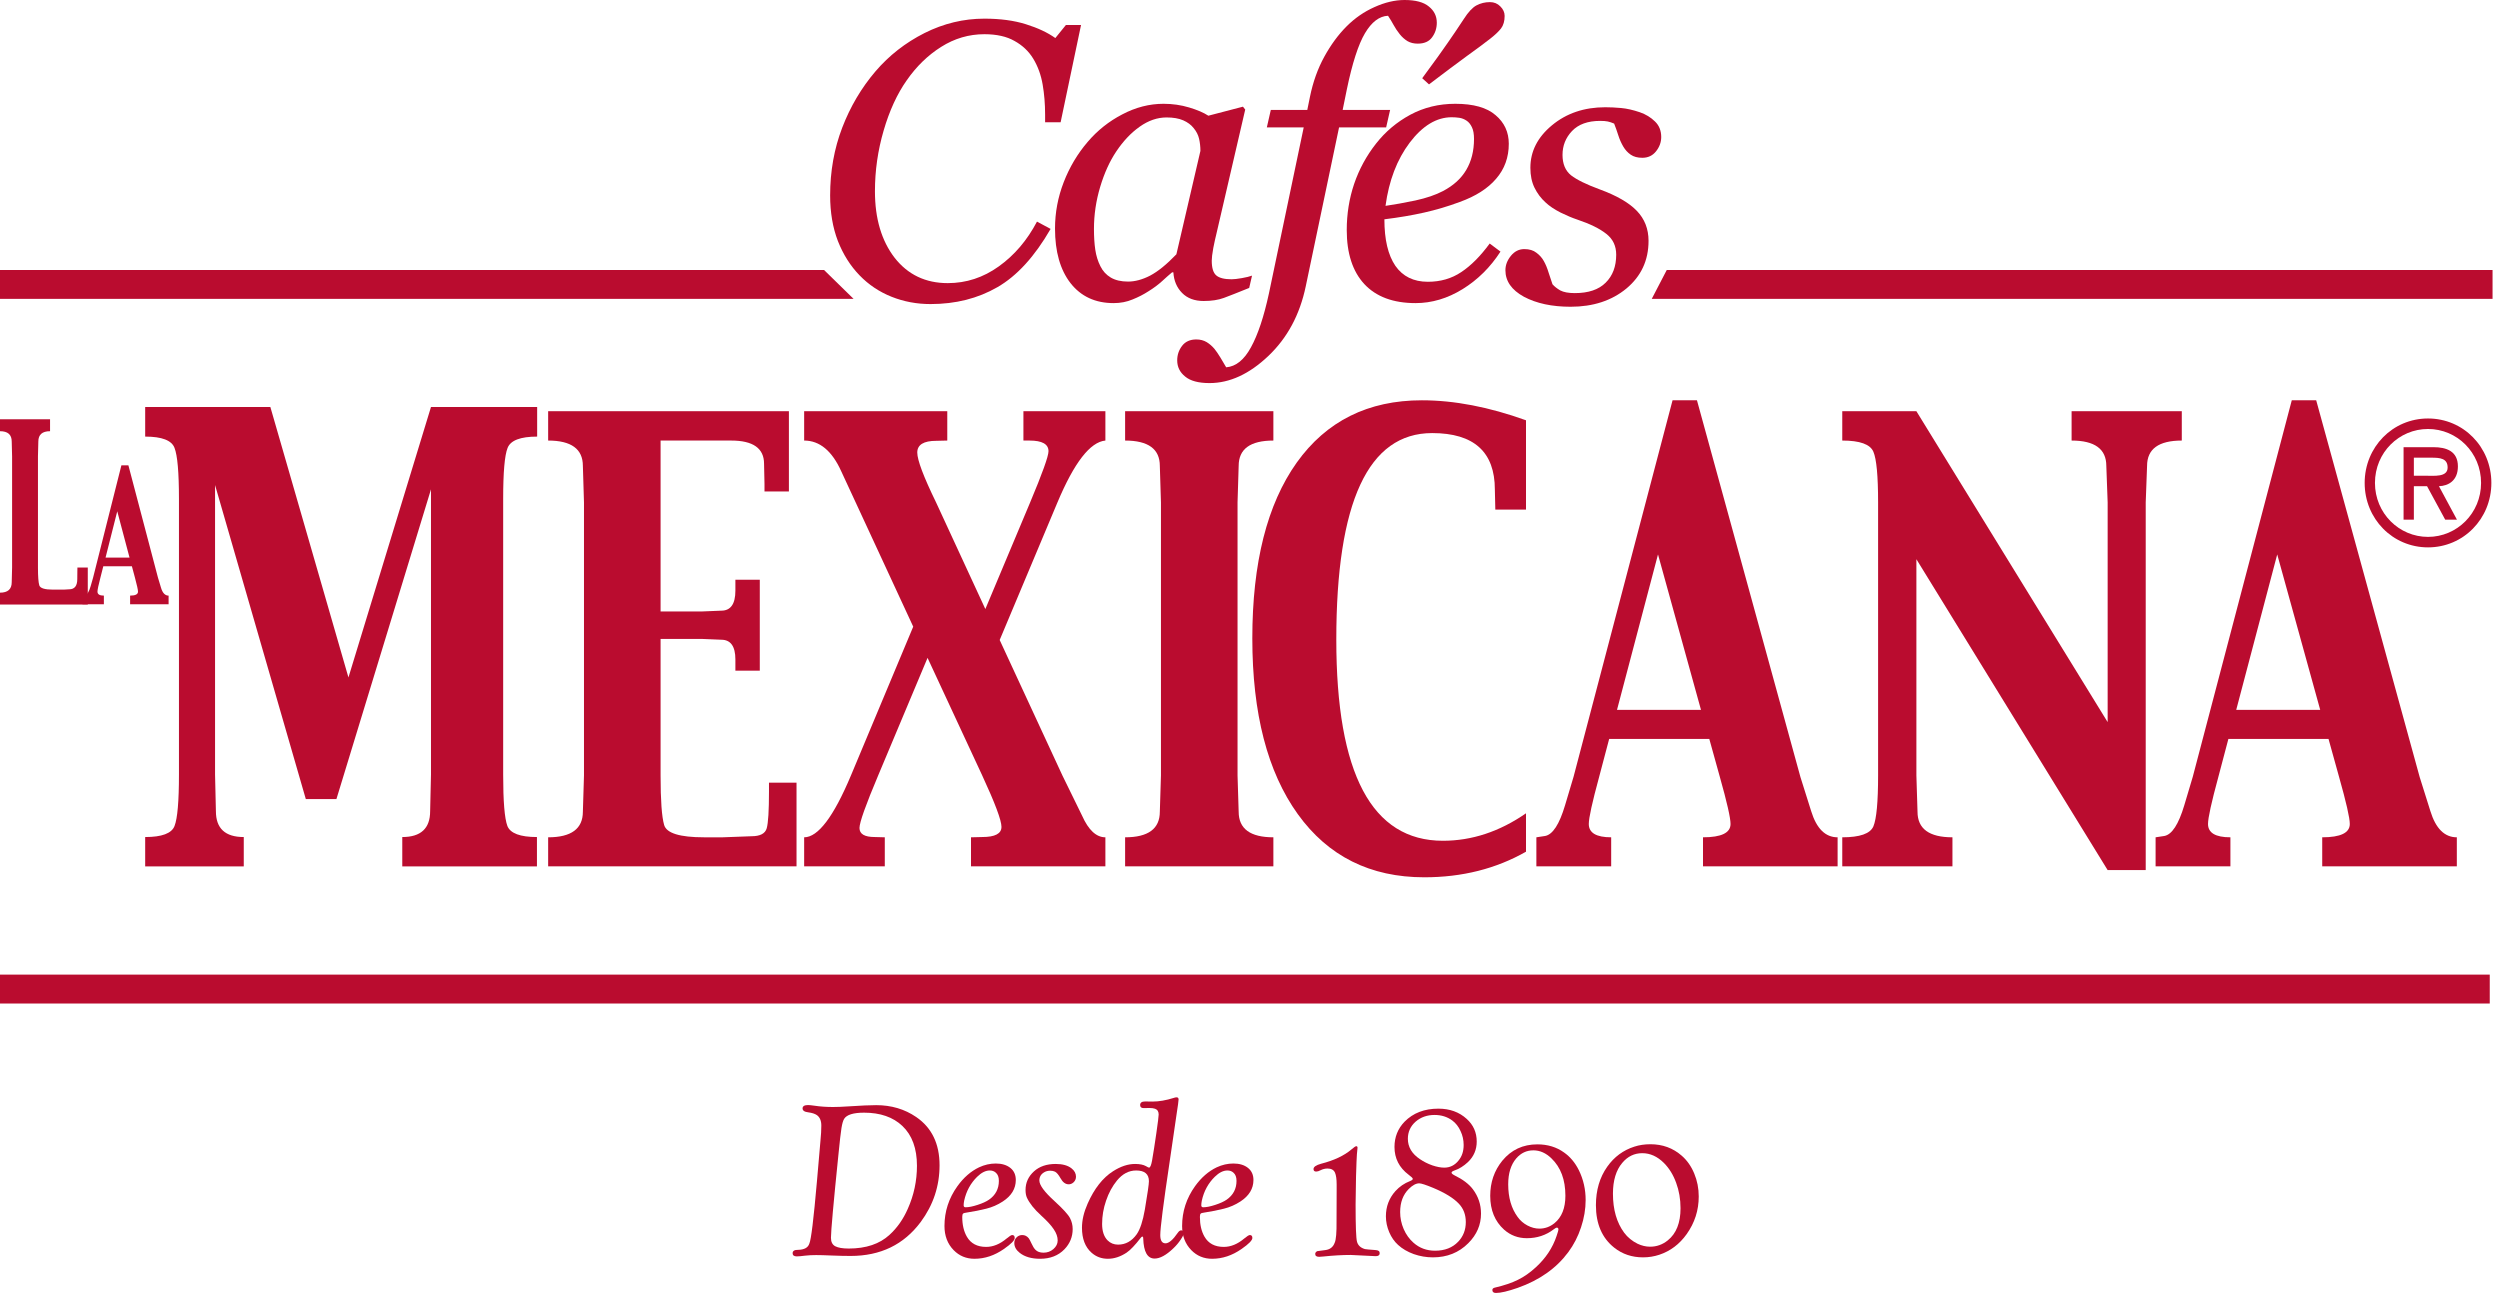 <?xml version="1.0" encoding="UTF-8"?>
<svg width="180px" height="94px" viewBox="0 0 180 94" version="1.1" xmlns="http://www.w3.org/2000/svg" xmlns:xlink="http://www.w3.org/1999/xlink">
    <!-- Generator: Sketch 52.6 (67491) - http://www.bohemiancoding.com/sketch -->
    <title>la_mexicana-logo</title>
    <desc>Created with Sketch.</desc>
    <g id="la_mexicana-logo" stroke="none" stroke-width="1" fill="none" fill-rule="evenodd">
        <rect id="Rectangle" x="0" y="0" width="180" height="94"></rect>
        <g id="logo-lamexicana" fill="#BA0C2F">
            <path d="M62.212,80.112 C61.44,80.112 60.963,80.261 60.777,80.559 C60.7,80.685 60.636,80.907 60.585,81.225 C60.533,81.544 60.462,82.177 60.368,83.122 C60.009,86.645 59.829,88.644 59.829,89.119 C59.829,89.417 59.932,89.621 60.138,89.73 C60.348,89.84 60.672,89.895 61.109,89.895 C62.353,89.895 63.333,89.566 64.047,88.907 C64.592,88.411 65.029,87.789 65.358,87.042 C65.8,86.054 66.021,85.02 66.021,83.938 C66.021,82.689 65.671,81.732 64.972,81.069 C64.299,80.431 63.378,80.112 62.212,80.112 M58.179,79.564 C58.266,79.564 58.42,79.579 58.642,79.611 C59.053,79.673 59.498,79.704 59.975,79.704 C60.284,79.704 60.664,79.689 61.117,79.658 C61.98,79.6 62.636,79.572 63.084,79.571 C64.173,79.571 65.134,79.856 65.967,80.426 C67.088,81.194 67.648,82.352 67.648,83.899 C67.648,85.398 67.196,86.76 66.291,87.983 C65.078,89.613 63.397,90.428 61.248,90.428 C60.847,90.428 60.392,90.418 59.883,90.397 C59.405,90.376 59.032,90.366 58.765,90.366 C58.482,90.366 58.222,90.378 57.986,90.405 C57.709,90.441 57.502,90.459 57.369,90.46 C57.169,90.46 57.069,90.384 57.069,90.232 C57.069,90.065 57.2,89.984 57.462,89.989 C57.909,89.979 58.179,89.83 58.271,89.542 C58.4,89.266 58.582,87.773 58.819,85.066 C58.963,83.347 59.047,82.37 59.073,82.135 C59.114,81.717 59.135,81.354 59.135,81.045 C59.135,80.69 59.027,80.437 58.811,80.285 C58.673,80.191 58.469,80.125 58.202,80.089 C57.925,80.058 57.785,79.963 57.785,79.807 C57.785,79.645 57.917,79.564 58.179,79.564" id="Fill-1"></path>
            <path d="M71.264,84.275 C70.966,84.275 70.663,84.426 70.354,84.729 C69.881,85.195 69.57,85.767 69.421,86.446 C69.395,86.577 69.383,86.689 69.383,86.783 C69.383,86.877 69.429,86.924 69.521,86.924 C69.748,86.924 70.035,86.867 70.385,86.752 C70.74,86.637 71.015,86.511 71.21,86.376 C71.683,86.046 71.919,85.594 71.919,85.02 C71.919,84.748 71.843,84.55 71.688,84.424 C71.575,84.324 71.434,84.275 71.264,84.275 M72.876,88.923 C72.999,88.923 73.06,88.993 73.06,89.135 C73.06,89.302 72.801,89.566 72.282,89.926 C71.608,90.397 70.902,90.632 70.162,90.632 C69.565,90.632 69.064,90.423 68.658,90.005 C68.221,89.555 68.002,88.978 68.002,88.273 C68.002,87.228 68.313,86.271 68.936,85.403 C69.383,84.781 69.902,84.33 70.493,84.047 C70.884,83.865 71.285,83.773 71.696,83.773 C72.133,83.773 72.485,83.88 72.752,84.095 C73.009,84.303 73.137,84.591 73.138,84.957 C73.138,85.584 72.824,86.101 72.197,86.509 C71.827,86.75 71.431,86.922 71.01,87.026 C70.598,87.131 70.123,87.225 69.583,87.308 C69.454,87.324 69.375,87.347 69.345,87.379 C69.303,87.415 69.282,87.494 69.282,87.614 C69.282,88.184 69.393,88.659 69.614,89.041 C69.897,89.532 70.36,89.777 71.002,89.777 C71.505,89.777 71.996,89.576 72.475,89.174 C72.675,89.007 72.808,88.923 72.876,88.923" id="Fill-3"></path>
            <path d="M75.621,84.291 C75.451,84.291 75.302,84.329 75.174,84.408 C74.947,84.544 74.834,84.74 74.834,84.996 C74.834,85.325 75.194,85.817 75.914,86.47 C76.53,87.034 76.906,87.445 77.039,87.7 C77.168,87.946 77.232,88.209 77.233,88.492 C77.233,89.051 77.034,89.538 76.638,89.95 C76.196,90.405 75.613,90.632 74.888,90.632 C74.271,90.632 73.783,90.491 73.423,90.208 C73.161,90.004 73.03,89.767 73.03,89.496 C73.03,89.318 73.096,89.171 73.23,89.057 C73.338,88.968 73.462,88.923 73.601,88.923 C73.791,88.923 73.947,89.002 74.071,89.158 C74.112,89.211 74.176,89.331 74.263,89.519 C74.356,89.728 74.451,89.882 74.549,89.981 C74.683,90.122 74.878,90.193 75.135,90.193 C75.407,90.193 75.644,90.107 75.844,89.934 C76.049,89.756 76.153,89.55 76.153,89.315 C76.153,89.054 76.06,88.788 75.875,88.515 C75.695,88.239 75.389,87.904 74.957,87.512 C74.464,87.063 74.125,86.637 73.939,86.235 C73.873,86.089 73.839,85.903 73.839,85.678 C73.839,85.15 74.043,84.703 74.448,84.337 C74.839,83.982 75.361,83.805 76.014,83.805 C76.507,83.805 76.887,83.912 77.155,84.126 C77.366,84.293 77.471,84.492 77.471,84.722 C77.471,84.884 77.412,85.02 77.294,85.129 C77.191,85.223 77.076,85.27 76.947,85.27 C76.716,85.27 76.521,85.127 76.361,84.839 C76.217,84.583 76.084,84.424 75.96,84.361 C75.862,84.314 75.749,84.291 75.621,84.291" id="Fill-5"></path>
            <path d="M81.804,84.275 C81.28,84.275 80.82,84.515 80.424,84.996 C80.09,85.403 79.828,85.887 79.638,86.446 C79.447,87 79.352,87.559 79.352,88.124 C79.352,88.646 79.483,89.041 79.746,89.307 C79.951,89.511 80.203,89.613 80.501,89.613 C81.041,89.613 81.488,89.365 81.843,88.868 C82.09,88.513 82.285,87.92 82.429,87.089 C82.625,85.934 82.722,85.255 82.722,85.051 C82.722,84.533 82.416,84.275 81.804,84.275 M82.244,89.033 C82.219,89.033 82.182,89.061 82.136,89.119 C81.73,89.647 81.388,90.005 81.111,90.193 C80.663,90.486 80.216,90.632 79.769,90.632 C79.311,90.632 78.918,90.486 78.589,90.193 C78.131,89.786 77.902,89.187 77.902,88.398 C77.902,87.849 78.039,87.269 78.311,86.658 C78.79,85.576 79.399,84.8 80.139,84.33 C80.684,83.98 81.213,83.805 81.728,83.805 C82.061,83.805 82.321,83.857 82.506,83.961 C82.629,84.035 82.704,84.07 82.73,84.07 C82.812,84.07 82.884,83.906 82.946,83.577 C83.038,83.05 83.141,82.394 83.254,81.61 C83.367,80.826 83.423,80.371 83.424,80.246 C83.424,80.032 83.337,79.893 83.162,79.83 C83.059,79.793 82.923,79.776 82.753,79.775 L82.344,79.783 C82.174,79.783 82.09,79.71 82.09,79.564 C82.09,79.391 82.211,79.305 82.452,79.305 L82.977,79.313 C83.444,79.313 83.958,79.224 84.518,79.047 C84.59,79.021 84.655,79.007 84.712,79.007 C84.81,79.007 84.858,79.059 84.858,79.164 C84.858,79.222 84.845,79.339 84.819,79.517 C84.814,79.533 84.786,79.72 84.735,80.081 C84.693,80.416 84.516,81.631 84.203,83.726 C83.761,86.684 83.54,88.416 83.54,88.923 C83.54,89.32 83.665,89.519 83.917,89.519 C84.158,89.519 84.452,89.268 84.796,88.767 C84.878,88.646 84.961,88.586 85.043,88.586 C85.172,88.586 85.235,88.646 85.236,88.767 C85.236,88.871 85.159,89.036 85.005,89.26 C84.855,89.485 84.678,89.694 84.473,89.887 C83.964,90.373 83.517,90.616 83.131,90.616 C82.617,90.616 82.344,90.136 82.313,89.174 C82.313,89.08 82.291,89.033 82.244,89.033" id="Fill-7"></path>
            <path d="M88.374,84.275 C88.076,84.275 87.773,84.426 87.464,84.729 C86.991,85.195 86.68,85.767 86.531,86.446 C86.505,86.577 86.493,86.689 86.493,86.783 C86.493,86.877 86.539,86.924 86.632,86.924 C86.858,86.924 87.145,86.867 87.495,86.752 C87.85,86.637 88.125,86.511 88.32,86.376 C88.793,86.046 89.029,85.594 89.029,85.02 C89.029,84.748 88.952,84.55 88.798,84.424 C88.685,84.324 88.544,84.275 88.374,84.275 M89.986,88.923 C90.109,88.923 90.17,88.993 90.17,89.135 C90.17,89.302 89.912,89.566 89.392,89.926 C88.718,90.397 88.011,90.632 87.271,90.632 C86.675,90.632 86.174,90.423 85.768,90.005 C85.331,89.555 85.112,88.978 85.112,88.273 C85.112,87.228 85.423,86.271 86.045,85.403 C86.493,84.781 87.012,84.33 87.603,84.047 C87.994,83.865 88.395,83.773 88.806,83.773 C89.243,83.773 89.595,83.88 89.862,84.095 C90.119,84.303 90.248,84.591 90.248,84.957 C90.248,85.584 89.934,86.101 89.307,86.509 C88.937,86.75 88.541,86.922 88.119,87.026 C87.708,87.131 87.233,87.225 86.693,87.308 C86.564,87.324 86.485,87.347 86.454,87.379 C86.413,87.415 86.393,87.494 86.393,87.614 C86.393,88.184 86.503,88.659 86.724,89.041 C87.007,89.532 87.47,89.777 88.112,89.777 C88.616,89.777 89.106,89.576 89.584,89.174 C89.786,89.007 89.919,88.923 89.986,88.923" id="Fill-9"></path>
            <path d="M97.249,90.357 C96.653,90.357 96,90.394 95.29,90.468 C95.167,90.483 95.064,90.491 94.982,90.491 C94.792,90.491 94.696,90.423 94.696,90.287 C94.696,90.198 94.746,90.131 94.843,90.083 C94.869,90.073 95.064,90.047 95.429,90.005 C95.764,89.963 95.987,89.786 96.1,89.472 C96.197,89.257 96.241,88.735 96.231,87.904 C96.231,87.267 96.233,86.538 96.239,85.717 L96.239,85.286 C96.239,84.904 96.2,84.622 96.123,84.44 C96.036,84.236 95.856,84.134 95.584,84.134 C95.408,84.134 95.239,84.175 95.075,84.259 C94.956,84.322 94.853,84.353 94.766,84.353 C94.637,84.353 94.573,84.293 94.573,84.173 C94.573,84.016 94.756,83.888 95.121,83.789 C96.056,83.548 96.786,83.204 97.311,82.754 C97.485,82.603 97.598,82.527 97.65,82.527 C97.712,82.527 97.742,82.563 97.742,82.636 C97.742,82.658 97.727,82.819 97.696,83.123 C97.681,83.29 97.66,83.82 97.634,84.714 C97.614,85.607 97.603,86.279 97.603,86.728 C97.603,88.275 97.637,89.166 97.704,89.402 C97.775,89.668 97.966,89.845 98.274,89.934 C98.346,89.95 98.603,89.973 99.045,90.005 C99.241,90.015 99.339,90.089 99.339,90.224 C99.339,90.371 99.243,90.444 99.053,90.444 L97.249,90.357 Z" id="Fill-11"></path>
            <path d="M102.184,85.2 C101.957,85.2 101.708,85.333 101.436,85.6 C101.02,86.013 100.811,86.569 100.811,87.269 C100.811,87.693 100.896,88.1 101.065,88.492 C101.235,88.884 101.472,89.213 101.775,89.48 C102.207,89.862 102.724,90.051 103.325,90.051 C104.024,90.051 104.579,89.835 104.991,89.401 C105.355,89.02 105.538,88.549 105.538,87.99 C105.538,87.457 105.371,87.016 105.037,86.666 C104.656,86.263 104.042,85.884 103.194,85.529 C102.664,85.31 102.327,85.2 102.184,85.2 M103.286,80.277 C102.752,80.277 102.3,80.437 101.929,80.755 C101.554,81.084 101.366,81.498 101.366,81.993 C101.366,82.584 101.657,83.073 102.237,83.459 C102.505,83.642 102.801,83.791 103.125,83.906 C103.454,84.016 103.741,84.07 103.988,84.07 C104.394,84.07 104.734,83.904 105.006,83.569 C105.258,83.271 105.383,82.895 105.383,82.44 C105.383,82.085 105.309,81.751 105.16,81.438 C105.016,81.118 104.818,80.865 104.566,80.677 C104.206,80.411 103.78,80.277 103.286,80.277 M103.564,79.823 C104.382,79.823 105.06,80.068 105.6,80.559 C106.083,80.993 106.324,81.537 106.324,82.19 C106.324,82.775 106.113,83.269 105.692,83.671 C105.383,83.959 105.06,84.16 104.72,84.275 C104.582,84.322 104.512,84.375 104.512,84.432 C104.512,84.489 104.585,84.554 104.728,84.627 C105.319,84.915 105.756,85.245 106.039,85.616 C106.435,86.138 106.632,86.726 106.633,87.379 C106.633,88.189 106.327,88.9 105.715,89.511 C105.037,90.191 104.188,90.53 103.17,90.53 C102.698,90.53 102.237,90.451 101.791,90.295 C101.343,90.133 100.968,89.913 100.665,89.637 C100.397,89.396 100.184,89.09 100.024,88.719 C99.865,88.343 99.785,87.961 99.785,87.575 C99.785,86.875 100.014,86.269 100.472,85.756 C100.76,85.438 101.112,85.197 101.528,85.035 C101.657,84.983 101.721,84.931 101.721,84.879 C101.721,84.826 101.621,84.727 101.42,84.58 C100.742,84.069 100.403,83.402 100.403,82.581 C100.403,81.871 100.644,81.265 101.128,80.763 C101.744,80.136 102.556,79.823 103.564,79.823" id="Fill-13"></path>
            <path d="M110.403,82.825 C109.914,82.825 109.503,83.018 109.17,83.405 C108.784,83.854 108.591,84.476 108.591,85.27 C108.591,86.221 108.817,87.006 109.27,87.622 C109.454,87.878 109.689,88.082 109.971,88.233 C110.259,88.385 110.547,88.461 110.835,88.461 C111.236,88.461 111.598,88.33 111.922,88.069 C112.447,87.64 112.708,86.981 112.708,86.094 C112.708,84.944 112.375,84.047 111.706,83.405 C111.31,83.018 110.875,82.825 110.403,82.825 M112.092,88.39 C112.046,88.39 111.968,88.432 111.861,88.516 C111.306,88.939 110.663,89.15 109.933,89.15 C109.305,89.15 108.761,88.947 108.298,88.539 C107.629,87.938 107.296,87.125 107.296,86.101 C107.296,85.129 107.586,84.285 108.167,83.57 C108.814,82.786 109.655,82.394 110.689,82.394 C111.429,82.394 112.071,82.589 112.616,82.982 C113.059,83.295 113.413,83.721 113.68,84.259 C114.004,84.923 114.166,85.636 114.166,86.399 C114.166,87.053 114.056,87.708 113.835,88.367 C113.619,89.025 113.313,89.62 112.917,90.154 C112.059,91.314 110.846,92.171 109.277,92.725 C108.573,92.97 108.052,93.093 107.712,93.093 C107.537,93.093 107.45,93.022 107.45,92.882 C107.45,92.793 107.509,92.735 107.627,92.709 C108.301,92.552 108.856,92.365 109.293,92.145 C109.734,91.93 110.164,91.63 110.581,91.243 C111.295,90.59 111.793,89.838 112.076,88.986 C112.164,88.73 112.207,88.578 112.207,88.531 C112.207,88.437 112.169,88.39 112.092,88.39" id="Fill-15"></path>
            <path d="M118.245,83.029 C117.674,83.029 117.193,83.261 116.804,83.726 C116.356,84.254 116.132,84.993 116.132,85.944 C116.132,87.089 116.401,88.027 116.941,88.758 C117.193,89.093 117.515,89.357 117.906,89.55 C118.204,89.691 118.505,89.762 118.808,89.762 C119.281,89.762 119.705,89.61 120.08,89.307 C120.692,88.816 120.998,88.045 120.998,86.994 C120.998,86.336 120.892,85.725 120.682,85.161 C120.476,84.591 120.183,84.116 119.803,83.734 C119.33,83.263 118.81,83.029 118.245,83.029 M118.831,82.385 C119.705,82.385 120.455,82.66 121.083,83.209 C121.468,83.544 121.769,83.972 121.985,84.494 C122.201,85.012 122.309,85.563 122.309,86.148 C122.309,87.142 122.019,88.045 121.437,88.861 C120.923,89.581 120.268,90.076 119.471,90.342 C119.096,90.467 118.705,90.53 118.299,90.53 C117.502,90.53 116.81,90.297 116.225,89.832 C115.346,89.137 114.906,88.118 114.906,86.776 C114.906,85.694 115.179,84.768 115.724,84 C116.222,83.295 116.873,82.814 117.674,82.558 C118.024,82.443 118.41,82.386 118.831,82.385" id="Fill-17"></path>
            <polygon id="Fill-19" points="120.007 19.438 179.464 19.438 179.464 21.519 118.926 21.519"></polygon>
            <path d="M66.998,21.893 C66.009,21.893 65.074,21.718 64.194,21.367 C63.314,21.017 62.547,20.505 61.894,19.831 C61.231,19.149 60.709,18.323 60.328,17.354 C59.956,16.386 59.77,15.292 59.77,14.074 C59.77,12.331 60.06,10.703 60.641,9.19 C61.222,7.676 62.021,6.325 63.037,5.135 C64.017,3.991 65.192,3.073 66.563,2.381 C67.942,1.689 69.38,1.343 70.878,1.343 C72.013,1.343 73.007,1.476 73.86,1.743 C74.722,2.012 75.43,2.344 75.984,2.74 L76.746,1.799 L77.835,1.799 L76.365,8.802 L75.248,8.802 L75.248,8.248 C75.248,7.492 75.189,6.772 75.071,6.089 C74.953,5.397 74.727,4.775 74.391,4.221 C74.064,3.686 73.615,3.262 73.043,2.948 C72.48,2.625 71.759,2.464 70.878,2.463 C69.762,2.463 68.723,2.768 67.761,3.377 C66.809,3.977 65.982,4.779 65.283,5.785 C64.594,6.763 64.04,7.967 63.623,9.397 C63.205,10.827 62.996,12.285 62.996,13.77 C62.996,15.735 63.468,17.331 64.412,18.558 C65.365,19.776 66.64,20.385 68.238,20.385 C69.571,20.385 70.797,19.983 71.913,19.181 C73.038,18.378 73.954,17.304 74.663,15.956 L75.643,16.482 C74.5,18.466 73.224,19.864 71.817,20.675 C70.411,21.487 68.804,21.893 66.998,21.893" id="Fill-21"></path>
            <path d="M86.43,10.864 C86.43,10.559 86.397,10.269 86.334,9.991 C86.27,9.715 86.139,9.457 85.939,9.217 C85.757,8.986 85.508,8.802 85.191,8.663 C84.872,8.525 84.473,8.456 83.993,8.456 C83.33,8.456 82.686,8.677 82.06,9.12 C81.433,9.563 80.87,10.158 80.371,10.905 C79.9,11.607 79.514,12.455 79.214,13.452 C78.915,14.449 78.765,15.459 78.765,16.483 C78.765,17.046 78.796,17.544 78.86,17.977 C78.924,18.411 79.046,18.807 79.228,19.167 C79.4,19.518 79.649,19.79 79.976,19.984 C80.303,20.177 80.716,20.274 81.216,20.274 C81.723,20.274 82.254,20.131 82.808,19.845 C83.37,19.55 84.001,19.038 84.7,18.309 L86.43,10.864 Z M84.483,19.61 L84.387,19.61 C84.187,19.776 83.947,19.989 83.666,20.247 C83.393,20.496 83.071,20.735 82.7,20.966 C82.346,21.197 81.959,21.395 81.542,21.562 C81.125,21.737 80.671,21.824 80.181,21.824 C78.865,21.824 77.83,21.345 77.077,20.385 C76.333,19.426 75.961,18.116 75.961,16.455 C75.961,15.311 76.169,14.199 76.587,13.119 C77.004,12.041 77.58,11.071 78.316,10.213 C79.015,9.392 79.845,8.733 80.807,8.234 C81.769,7.727 82.758,7.473 83.775,7.473 C84.419,7.473 85.032,7.561 85.613,7.736 C86.202,7.912 86.665,8.11 87.001,8.331 L89.493,7.681 L89.656,7.888 L87.586,16.815 C87.514,17.101 87.436,17.451 87.355,17.866 C87.282,18.273 87.246,18.572 87.246,18.766 C87.246,19.292 87.355,19.647 87.573,19.831 C87.79,20.016 88.158,20.108 88.676,20.108 C88.848,20.108 89.093,20.08 89.411,20.025 C89.728,19.97 89.973,19.91 90.146,19.845 L89.942,20.731 C89.125,21.063 88.516,21.303 88.118,21.45 C87.718,21.598 87.233,21.672 86.661,21.672 C86.008,21.672 85.49,21.478 85.109,21.091 C84.728,20.704 84.519,20.21 84.483,19.61 Z" id="Fill-23"></path>
            <path d="M96.412,9.175 L94.016,20.606 C93.59,22.654 92.691,24.329 91.321,25.63 C89.95,26.931 88.54,27.582 87.088,27.582 C86.288,27.582 85.703,27.424 85.331,27.111 C84.95,26.806 84.759,26.419 84.759,25.948 C84.759,25.551 84.878,25.201 85.114,24.896 C85.349,24.592 85.69,24.44 86.134,24.44 C86.416,24.44 86.665,24.505 86.883,24.634 C87.092,24.763 87.277,24.924 87.441,25.118 C87.568,25.275 87.713,25.487 87.876,25.754 C88.031,26.022 88.167,26.252 88.285,26.446 C88.984,26.391 89.578,25.911 90.069,25.007 C90.567,24.103 90.999,22.811 91.362,21.132 L93.867,9.175 L91.212,9.175 L91.498,7.916 L94.125,7.916 L94.316,6.975 C94.534,5.905 94.878,4.941 95.35,4.083 C95.822,3.224 96.357,2.496 96.957,1.896 C97.546,1.306 98.213,0.844 98.958,0.512 C99.711,0.171 100.433,0.001 101.123,0 C101.921,0 102.507,0.157 102.879,0.47 C103.26,0.775 103.45,1.162 103.45,1.633 C103.45,2.03 103.337,2.38 103.111,2.685 C102.892,2.99 102.547,3.142 102.076,3.142 C101.794,3.142 101.549,3.082 101.34,2.962 C101.131,2.833 100.946,2.667 100.782,2.463 C100.6,2.233 100.456,2.016 100.347,1.813 C100.238,1.61 100.102,1.384 99.938,1.135 C99.312,1.162 98.758,1.583 98.277,2.394 C97.797,3.207 97.361,4.558 96.97,6.449 L96.671,7.916 L100.088,7.916 L99.802,9.175 L96.412,9.175 Z" id="Fill-25"></path>
            <path d="M108.334,1.149 C108.334,1.518 108.247,1.818 108.075,2.048 C107.902,2.27 107.639,2.519 107.285,2.795 C106.859,3.128 106.305,3.539 105.625,4.027 C104.953,4.517 104.041,5.2 102.888,6.076 L102.399,5.632 C103.297,4.415 103.919,3.552 104.263,3.045 C104.617,2.537 104.994,1.979 105.393,1.37 C105.711,0.872 106.014,0.545 106.305,0.388 C106.604,0.231 106.927,0.153 107.272,0.152 C107.572,0.152 107.821,0.254 108.02,0.457 C108.229,0.66 108.333,0.891 108.334,1.149 M106.129,10.006 C106.129,9.646 106.079,9.365 105.979,9.162 C105.879,8.949 105.751,8.793 105.598,8.691 C105.434,8.58 105.261,8.511 105.08,8.483 C104.898,8.456 104.712,8.442 104.522,8.442 C103.433,8.442 102.425,9.051 101.5,10.269 C100.583,11.486 100.002,13.005 99.757,14.822 C100.392,14.73 101.109,14.601 101.908,14.434 C102.706,14.259 103.369,14.033 103.896,13.756 C104.649,13.36 105.207,12.852 105.57,12.234 C105.942,11.607 106.128,10.864 106.129,10.006 M108.633,10.352 C108.633,11.33 108.329,12.169 107.721,12.87 C107.123,13.572 106.246,14.13 105.094,14.545 C104.25,14.859 103.396,15.112 102.534,15.306 C101.672,15.5 100.719,15.662 99.676,15.79 C99.676,17.248 99.938,18.364 100.466,19.139 C101.001,19.906 101.781,20.288 102.806,20.288 C103.714,20.288 104.512,20.058 105.202,19.596 C105.902,19.135 106.587,18.448 107.258,17.534 L108.034,18.115 C107.308,19.241 106.401,20.14 105.312,20.814 C104.222,21.487 103.092,21.824 101.921,21.824 C100.315,21.824 99.085,21.367 98.232,20.454 C97.388,19.541 96.966,18.245 96.966,16.565 C96.966,15.403 97.143,14.296 97.497,13.244 C97.86,12.183 98.386,11.214 99.076,10.338 C99.748,9.48 100.569,8.788 101.541,8.262 C102.521,7.736 103.601,7.473 104.781,7.473 C106.087,7.473 107.054,7.745 107.68,8.29 C108.315,8.825 108.633,9.513 108.633,10.352" id="Fill-27"></path>
            <path d="M113.086,22.086 C111.743,22.086 110.623,21.846 109.724,21.367 C108.834,20.878 108.39,20.242 108.39,19.457 C108.39,19.088 108.521,18.743 108.785,18.419 C109.048,18.097 109.369,17.935 109.751,17.935 C110.114,17.935 110.404,18.023 110.623,18.198 C110.849,18.364 111.026,18.563 111.153,18.793 C111.29,19.033 111.407,19.319 111.507,19.651 C111.616,19.983 111.707,20.256 111.779,20.467 C111.916,20.625 112.102,20.772 112.338,20.91 C112.583,21.039 112.932,21.104 113.386,21.104 C114.367,21.104 115.105,20.855 115.605,20.356 C116.113,19.858 116.367,19.185 116.367,18.336 C116.367,17.709 116.131,17.211 115.659,16.842 C115.187,16.464 114.484,16.118 113.549,15.804 C113.213,15.693 112.819,15.527 112.365,15.306 C111.911,15.075 111.548,14.83 111.276,14.572 C110.95,14.277 110.686,13.926 110.486,13.52 C110.286,13.114 110.187,12.635 110.187,12.081 C110.187,10.9 110.704,9.881 111.739,9.023 C112.783,8.156 114.063,7.722 115.578,7.722 C115.932,7.722 116.313,7.74 116.721,7.777 C117.13,7.814 117.579,7.916 118.069,8.082 C118.496,8.23 118.859,8.451 119.158,8.746 C119.457,9.032 119.608,9.406 119.608,9.867 C119.608,10.245 119.48,10.591 119.227,10.905 C118.981,11.209 118.655,11.361 118.246,11.361 C117.91,11.361 117.633,11.288 117.416,11.14 C117.198,10.992 117.016,10.795 116.871,10.545 C116.726,10.295 116.608,10.029 116.517,9.742 C116.426,9.456 116.327,9.175 116.218,8.898 C116.045,8.825 115.891,8.774 115.755,8.746 C115.619,8.718 115.437,8.704 115.21,8.704 C114.321,8.704 113.645,8.949 113.182,9.437 C112.728,9.918 112.501,10.489 112.501,11.154 C112.501,11.8 112.706,12.289 113.114,12.621 C113.531,12.944 114.216,13.281 115.169,13.631 C116.403,14.083 117.297,14.6 117.851,15.181 C118.413,15.763 118.694,16.482 118.695,17.34 C118.695,18.743 118.164,19.886 117.103,20.772 C116.041,21.649 114.701,22.086 113.086,22.086" id="Fill-29"></path>
            <path d="M175.072,32.953 C175.685,32.953 176.229,33.001 176.229,33.662 C176.229,34.37 175.28,34.252 174.585,34.252 L173.798,34.252 L173.798,32.953 L175.072,32.953 Z M175.604,35.007 C176.286,34.983 176.969,34.606 176.969,33.579 C176.969,32.481 176.136,32.197 175.211,32.197 L173.057,32.197 L173.057,37.416 L173.798,37.416 L173.798,35.007 L174.748,35.007 L176.055,37.416 L176.9,37.416 L175.604,35.007 Z M174.817,30.887 C176.9,30.887 178.637,32.576 178.637,34.771 C178.637,36.955 176.9,38.656 174.817,38.656 C172.733,38.656 170.997,36.955 170.997,34.771 C170.997,32.576 172.733,30.887 174.817,30.887 Z M174.817,39.411 C177.363,39.411 179.378,37.357 179.378,34.771 C179.378,32.186 177.363,30.131 174.817,30.131 C172.27,30.131 170.256,32.186 170.256,34.771 C170.256,37.357 172.27,39.411 174.817,39.411 Z" id="Fill-31"></path>
            <path d="M39.467,62.378 L39.467,60.286 C41.133,60.286 41.966,59.671 41.967,58.443 L42.047,55.832 L42.047,36.174 L41.967,33.544 C41.967,32.328 41.133,31.72 39.467,31.72 L39.467,29.608 L56.801,29.608 L56.801,35.386 L55.044,35.386 L55.044,34.849 L55.012,33.39 C55.012,32.277 54.222,31.72 52.642,31.72 L47.562,31.72 L47.562,44.025 L50.544,44.025 L51.932,43.968 C52.609,43.968 52.948,43.488 52.948,42.528 L52.948,41.741 L54.705,41.741 L54.705,48.288 L52.948,48.288 L52.948,47.481 C52.948,46.534 52.609,46.061 51.932,46.06 L50.544,46.003 L47.562,46.003 L47.562,55.832 C47.562,57.624 47.647,58.814 47.819,59.402 C47.991,59.992 48.948,60.286 50.69,60.286 L52.044,60.286 L54.108,60.209 C54.732,60.209 55.097,60.017 55.205,59.633 C55.312,59.249 55.366,58.372 55.367,57.003 L55.367,56.35 L57.35,56.35 L57.35,62.378 L39.467,62.378 Z" id="Fill-33"></path>
            <path d="M57.899,62.378 L57.899,60.286 C58.899,60.286 60.023,58.802 61.269,55.832 L65.752,45.12 L61.608,36.174 L60.576,33.947 C59.91,32.463 59.017,31.72 57.899,31.72 L57.899,29.608 L68.204,29.608 L68.204,31.72 L67.414,31.739 C66.5,31.739 66.043,32.021 66.043,32.584 C66.043,33.121 66.494,34.319 67.397,36.174 L70.945,43.852 L74.17,36.174 C75.051,34.075 75.492,32.847 75.492,32.488 C75.492,31.976 75.035,31.72 74.121,31.72 L73.686,31.72 L73.686,29.608 L79.588,29.608 L79.588,31.72 C78.491,31.823 77.341,33.307 76.137,36.174 L71.977,46.08 L76.492,55.832 L77.911,58.731 C78.373,59.767 78.932,60.286 79.588,60.286 L79.588,62.378 L69.912,62.378 L69.912,60.286 L70.719,60.266 C71.643,60.266 72.105,60.023 72.106,59.537 C72.106,59.064 71.643,57.829 70.719,55.832 L66.784,47.366 L63.237,55.812 C62.334,57.95 61.883,59.218 61.883,59.614 C61.883,60.049 62.248,60.266 62.979,60.266 L63.705,60.286 L63.705,62.378 L57.899,62.378 Z" id="Fill-35"></path>
            <path d="M81.008,62.378 L81.008,60.286 C82.674,60.286 83.508,59.671 83.508,58.443 L83.589,55.832 L83.589,36.174 L83.508,33.544 C83.508,32.328 82.674,31.72 81.008,31.72 L81.008,29.608 L91.683,29.608 L91.683,31.72 C90.017,31.72 89.184,32.328 89.184,33.544 L89.103,36.174 L89.103,55.832 L89.184,58.443 C89.184,59.671 90.017,60.286 91.683,60.286 L91.683,62.378 L81.008,62.378 Z" id="Fill-37"></path>
            <path d="M107.663,36.692 L107.63,35.252 C107.63,32.54 106.125,31.183 103.116,31.182 C98.514,31.182 96.214,36.142 96.214,46.06 C96.214,55.711 98.773,60.535 103.889,60.535 C105.975,60.535 107.969,59.876 109.872,58.558 L109.872,61.322 C107.712,62.551 105.271,63.165 102.551,63.165 C98.66,63.165 95.623,61.649 93.44,58.616 C91.258,55.582 90.167,51.365 90.167,45.964 C90.167,40.525 91.232,36.309 93.36,33.313 C95.499,30.318 98.504,28.821 102.374,28.821 C104.706,28.821 107.206,29.301 109.872,30.261 L109.872,36.692 L107.663,36.692 Z" id="Fill-39"></path>
            <path d="M116.424,51.11 L122.471,51.11 L119.376,39.918 L116.424,51.11 Z M110.619,62.378 L110.619,60.286 L111.249,60.19 C111.797,60.088 112.275,59.352 112.683,57.982 L113.296,55.928 L120.424,28.821 L122.181,28.821 L129.631,55.947 L130.405,58.404 C130.792,59.659 131.426,60.286 132.308,60.286 L132.308,62.378 L122.616,62.378 L122.616,60.286 C123.939,60.286 124.599,59.966 124.599,59.326 C124.599,58.891 124.342,57.759 123.826,55.928 L123.069,53.202 L115.86,53.202 L115.135,55.947 C114.64,57.765 114.393,58.891 114.393,59.326 C114.393,59.966 114.93,60.286 116.005,60.286 L116.005,62.378 L110.619,62.378 Z" id="Fill-41"></path>
            <path d="M151.751,62.647 L137.98,40.263 L137.98,55.832 L138.061,58.443 C138.061,59.672 138.9,60.286 140.576,60.286 L140.576,62.378 L132.643,62.378 L132.643,60.286 C133.911,60.286 134.658,60.024 134.884,59.499 C135.109,58.962 135.223,57.739 135.223,55.832 L135.223,36.174 C135.223,34.267 135.109,33.051 134.884,32.526 C134.658,31.989 133.911,31.72 132.643,31.72 L132.643,29.608 L137.98,29.608 L151.751,51.993 L151.751,36.174 L151.655,33.544 C151.655,32.328 150.821,31.72 149.155,31.72 L149.155,29.608 L157.089,29.608 L157.089,31.72 C155.422,31.72 154.589,32.328 154.589,33.544 L154.492,36.174 L154.492,62.647 L151.751,62.647 Z" id="Fill-43"></path>
            <path d="M161.008,51.11 L167.055,51.11 L163.96,39.918 L161.008,51.11 Z M155.203,62.378 L155.203,60.286 L155.833,60.19 C156.381,60.088 156.859,59.352 157.268,57.982 L157.88,55.928 L165.008,28.821 L166.766,28.821 L174.216,55.947 L174.989,58.404 C175.376,59.659 176.01,60.286 176.892,60.286 L176.892,62.378 L167.2,62.378 L167.2,60.286 C168.523,60.286 169.185,59.966 169.185,59.326 C169.185,58.891 168.927,57.759 168.41,55.928 L167.653,53.202 L160.444,53.202 L159.719,55.947 C159.224,57.765 158.977,58.891 158.977,59.326 C158.977,59.966 159.514,60.286 160.59,60.286 L160.59,62.378 L155.203,62.378 Z" id="Fill-45"></path>
            <path d="M10.453,29.304 L19.466,29.304 L25.088,48.777 L31.031,29.304 L38.675,29.304 L38.675,31.435 C37.469,31.435 36.76,31.707 36.547,32.25 C36.334,32.779 36.228,34.006 36.228,35.931 L36.228,55.771 C36.228,57.696 36.329,58.93 36.532,59.472 C36.745,60.002 37.454,60.267 38.66,60.267 L38.66,62.379 L28.964,62.379 L28.964,60.267 C30.301,60.267 30.97,59.646 30.97,58.406 L31.031,55.771 L31.031,35.233 L24.222,57.535 L22.019,57.535 L15.484,34.923 L15.484,55.771 L15.545,58.406 C15.545,59.646 16.213,60.267 17.551,60.267 L17.551,62.379 L10.453,62.379 L10.453,60.267 C11.659,60.267 12.363,60.002 12.566,59.472 C12.779,58.93 12.885,57.696 12.885,55.771 L12.885,35.931 C12.885,34.019 12.779,32.792 12.566,32.25 C12.363,31.707 11.659,31.435 10.453,31.435 L10.453,29.304 Z" id="Fill-47"></path>
            <path d="M6.32,43.524 L0,43.524 L0,42.672 C0.563,42.672 0.844,42.422 0.844,41.922 L0.871,40.86 L0.871,32.859 L0.844,31.789 C0.844,31.295 0.563,31.047 0,31.047 L0,30.188 L3.604,30.188 L3.604,31.047 C3.041,31.047 2.76,31.295 2.76,31.789 L2.733,32.859 L2.733,40.86 C2.733,41.511 2.766,41.941 2.83,42.149 C2.9,42.352 3.224,42.453 3.805,42.453 L4.589,42.453 L4.982,42.43 C5.369,42.43 5.564,42.185 5.564,41.696 L5.569,41.18 L5.574,40.86 L6.32,40.86 L6.32,43.524 Z" id="Fill-49"></path>
            <path d="M7.599,40.149 L9.327,40.149 L8.442,36.812 L7.599,40.149 Z M5.939,43.509 L5.939,42.885 L6.119,42.857 C6.276,42.826 6.412,42.607 6.529,42.198 L6.704,41.586 L8.741,33.503 L9.244,33.503 L11.374,41.591 L11.595,42.324 C11.706,42.698 11.887,42.885 12.139,42.885 L12.139,43.509 L9.368,43.509 L9.368,42.885 C9.746,42.885 9.936,42.79 9.936,42.599 C9.936,42.469 9.862,42.132 9.715,41.586 L9.497,40.773 L7.437,40.773 L7.229,41.591 C7.088,42.134 7.018,42.469 7.018,42.599 C7.018,42.79 7.171,42.885 7.479,42.885 L7.479,43.509 L5.939,43.509 Z" id="Fill-51"></path>
            <polygon id="Fill-53" points="5.40012479e-13 72.253 179.262 72.253 179.262 70.172 5.40012479e-13 70.172"></polygon>
            <polygon id="Fill-55" points="-2.13162821e-14 19.438 59.33 19.438 61.458 21.519 -2.13162821e-14 21.519"></polygon>
        </g>
    </g>
</svg>